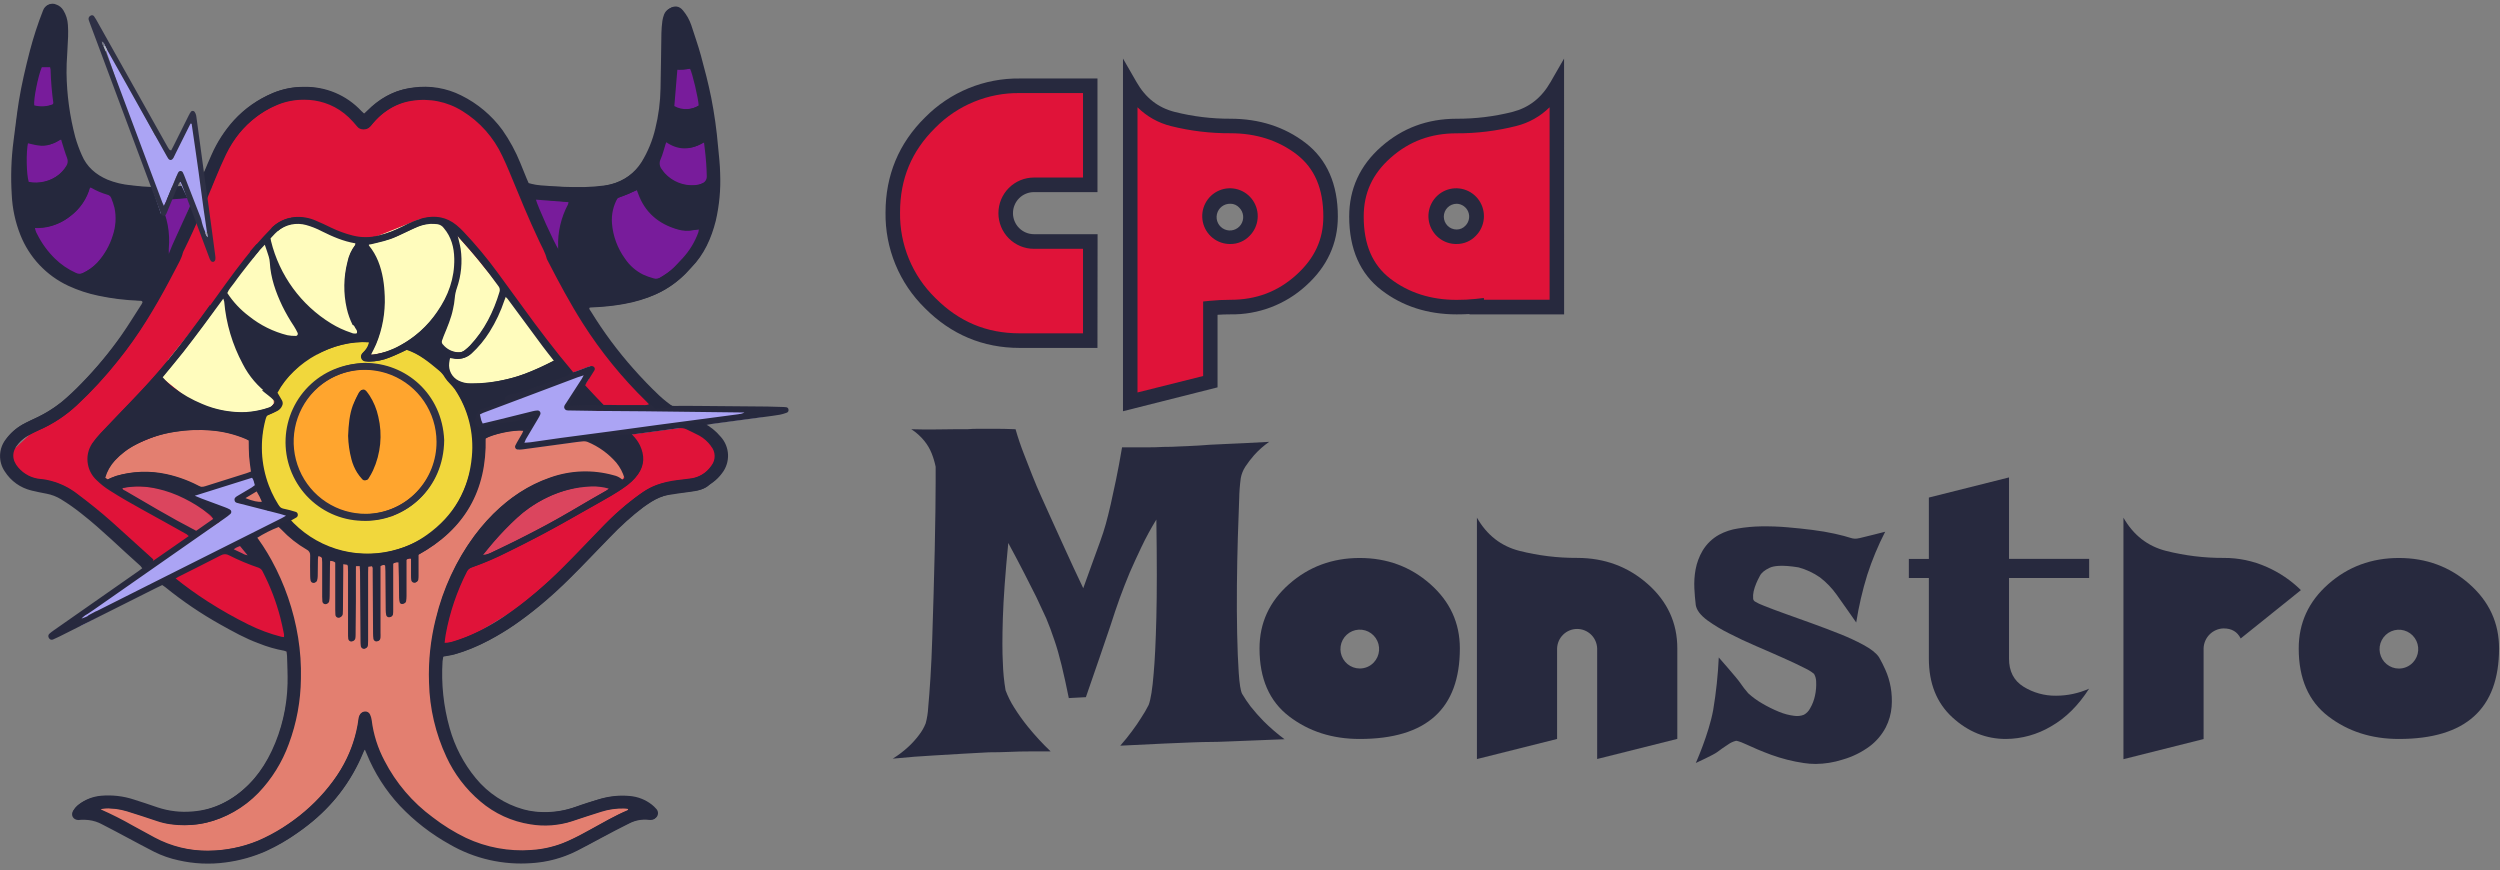 <?xml version="1.0" encoding="UTF-8"?> <svg xmlns="http://www.w3.org/2000/svg" xmlns:xlink="http://www.w3.org/1999/xlink" fill="none" height="87" viewBox="0 0 250 87" width="250"><rect x="0" y="0" width="250" height="87" fill="#808080" stroke="none"/><clipPath id="a"><path d="m0 .391h250v85.965h-250z"></path></clipPath><g clip-path="url(#a)"><path d="m93.015 30.312c-1.206-1.174-2.16-2.584-2.803-4.142s-.96-3.233-.933-4.92c0-3.539 1.245-6.536 3.736-8.991 1.169-1.188 2.564-2.126 4.103-2.758 1.539-.633 3.189-.946 4.851-.922h7.046v9.911h-5.624c-.748 0-1.465.298-1.994.83-.529.531-.826 1.251-.826 2.002 0 .751.297 1.471.826 2.002.529.531 1.246.83 1.994.83h5.641v9.911h-7.045c-3.489 0-6.479-1.25-8.971-3.752z" fill="#e01339"></path><path d="m109.746 34.792h-7.778c-3.663 0-6.848-1.333-9.466-3.966-1.272-1.242-2.279-2.732-2.958-4.379-.679-1.647-1.017-3.415-.991-5.197 0-3.726 1.33-6.924 3.954-9.51 1.236-1.253 2.711-2.243 4.337-2.912 1.626-.668 3.369-1.001 5.125-.979h7.778v11.362h-6.356c-.555 0-1.088.222-1.481.616-.392.394-.613.929-.613 1.487 0 .558.221 1.093.613 1.487.393.394.926.616 1.481.616h6.367zm-7.778-25.485c-1.567-.02-3.123.277-4.573.874-1.451.597-2.767 1.48-3.87 2.599-2.368 2.335-3.521 5.104-3.521 8.47-.022 1.59.279 3.168.885 4.638.606 1.469 1.504 2.799 2.64 3.908 2.37 2.38 5.124 3.537 8.439 3.537h6.333v-8.451h-4.911c-.941 0-1.843-.375-2.509-1.044-.665-.668-1.039-1.574-1.039-2.519 0-.945.374-1.851 1.039-2.519.666-.668 1.568-1.044 2.509-1.044h4.911v-8.449z" fill="#27293e"></path><path d="m113.025 8.578c.997 1.745 2.415 2.852 4.257 3.321 1.885.475 3.821.711 5.764.703 2.737 0 5.092.755 7.063 2.264s2.957 3.772 2.957 6.789c0 2.482-.985 4.612-2.955 6.388-1.97 1.776-4.324 2.665-7.062 2.665-.669-.001-1.337.033-2.003.101v7.36l-8.014 2.011v-31.601zm8.615 11.669c-.309.325-.497.746-.532 1.194s.085.893.34 1.262c.254.369.628.638 1.058.763.429.124.889.096 1.3-.081.411-.177.749-.49.956-.888.207-.398.271-.855.182-1.295-.09-.44-.328-.835-.675-1.119-.346-.284-.78-.439-1.227-.439-.262-.001-.522.052-.763.155s-.459.256-.639.447z" fill="#e01339"></path><path d="m112.299 41.123v-35.269l1.356 2.358c.907 1.582 2.152 2.555 3.807 2.978 1.824.46 3.699.689 5.58.682 2.887 0 5.412.812 7.502 2.412 2.15 1.649 3.241 4.129 3.241 7.37 0 2.686-1.067 5.016-3.202 6.931-2.064 1.878-4.762 2.898-7.547 2.851-.427 0-.854.015-1.281.043v7.257zm1.452-30.388v28.512l6.563-1.646v-7.452l.651-.066c.681-.069 1.379-.103 2.077-.103 2.577 0 4.727-.81 6.578-2.48s2.713-3.559 2.713-5.844c0-2.802-.873-4.834-2.668-6.217-1.832-1.402-4.057-2.114-6.618-2.114-2.003.011-4-.228-5.944-.714-1.267-.312-2.425-.964-3.352-1.884zm9.291 13.666c-.643.01-1.271-.204-1.774-.608-.503-.403-.852-.969-.985-1.602-.133-.632-.044-1.292.254-1.865s.784-1.025 1.377-1.278c.592-.253 1.254-.29 1.871-.107.618.183 1.153.577 1.513 1.112s.524 1.181.463 1.824-.343 1.246-.797 1.704c-.248.261-.546.468-.877.609-.33.141-.686.212-1.045.21zm0-4.024c-.31-.012-.614.084-.86.274-.246.189-.419.459-.488.762-.07.303-.032.622.108.9.139.278.371.498.655.623s.602.146.9.06c.298-.086.557-.274.731-.531.175-.257.255-.567.226-.877s-.164-.6-.384-.82c-.112-.124-.249-.224-.402-.292-.153-.068-.318-.103-.486-.103z" fill="#27293e"></path><path d="m147.671 30.618c-.665.071-1.334.105-2.003.101-2.738 0-5.092-.755-7.062-2.264s-2.955-3.772-2.955-6.789c0-2.547.985-4.691 2.955-6.431 1.97-1.741 4.322-2.615 7.056-2.624 1.943.008 3.879-.228 5.764-.703 1.836-.469 3.255-1.576 4.257-3.321v22.121h-8.012zm-.6-7.544c.309-.325.497-.746.531-1.194.035-.448-.085-.894-.339-1.263-.255-.369-.629-.638-1.058-.762-.43-.124-.889-.096-1.3.081-.411.177-.749.49-.956.888-.208.398-.272.855-.182 1.295.09.44.328.835.674 1.119.347.284.78.439 1.227.439.263-0.0.524-.055.765-.16s.458-.26.638-.453z" fill="#e01339"></path><g fill="#27293e"><path d="m156.411 31.438h-9.468v-.036c-.402.024-.828.036-1.281.036-2.889 0-5.414-.812-7.502-2.414-2.152-1.644-3.241-4.125-3.241-7.368 0-2.755 1.067-5.104 3.202-6.984s4.635-2.798 7.543-2.798c1.881.007 3.756-.222 5.581-.682 1.654-.429 2.899-1.396 3.806-2.978l1.356-2.358zm-8.014-1.462h6.563v-19.249c-.928.918-2.087 1.567-3.352 1.878-1.944.49-3.942.734-5.946.727-2.579 0-4.733.797-6.582 2.433s-2.709 3.542-2.709 5.891c0 2.804.873 4.834 2.668 6.217 1.832 1.402 4.057 2.114 6.619 2.114.641.004 1.283-.029 1.921-.097l.807-.092zm-2.735-5.574c-.644.01-1.271-.205-1.774-.608-.504-.403-.852-.969-.986-1.602-.133-.632-.043-1.292.255-1.865.297-.573.784-1.025 1.376-1.278.593-.253 1.255-.29 1.872-.107s1.152.577 1.513 1.112c.36.536.524 1.181.463 1.824-.061.643-.343 1.246-.798 1.704-.248.26-.546.467-.876.608-.331.141-.686.213-1.045.211zm0-4.024c-.34 0-.666.136-.906.377-.24.241-.375.568-.375.909 0 .341.135.668.375.91.24.241.566.377.906.377.167.001.332-.033.485-.1.153-.067.291-.166.403-.29.175-.179.294-.406.342-.652.049-.246.024-.502-.07-.734-.095-.233-.255-.432-.461-.574s-.449-.221-.699-.226z"></path><path d="m128.907 71.633c-1.971-1.509-2.956-3.772-2.955-6.789 0-2.547.985-4.691 2.955-6.431 1.97-1.741 4.324-2.613 7.062-2.615 2.737 0 5.091.872 7.063 2.615 1.971 1.744 2.956 3.887 2.954 6.431 0 6.035-3.339 9.053-10.017 9.053-2.738 0-5.092-.755-7.062-2.264zm8.465-5.381c.309-.322.497-.742.533-1.188.037-.446-.081-.891-.334-1.259-.252-.368-.624-.638-1.051-.764-.428-.125-.886-.099-1.296.076s-.748.485-.956.881c-.208.396-.274.851-.187 1.29.088.439.324.834.667 1.118.345.284.776.441 1.221.443.262.002.522-.05.763-.152.241-.102.459-.253.64-.444z"></path><path d="m232.827 71.633c-1.971-1.509-2.957-3.772-2.955-6.789 0-2.547.984-4.691 2.955-6.431 1.97-1.741 4.323-2.613 7.062-2.615 2.737 0 5.092.872 7.062 2.615 1.971 1.744 2.957 3.887 2.955 6.431 0 6.035-3.339 9.053-10.017 9.053-2.739 0-5.092-.755-7.062-2.264zm8.465-5.381c.307-.324.493-.745.527-1.191.032-.446-.088-.89-.342-1.257-.256-.367-.627-.635-1.056-.758-.427-.123-.886-.094-1.294.083-.41.176-.745.489-.952.886s-.269.852-.18 1.29c.09.438.327.832.673 1.114.344.283.775.437 1.221.437.263.001.523-.053.764-.157.242-.104.459-.256.639-.448z"></path><path d="m147.692 75.907v-24.141c.997 1.745 2.415 2.852 4.257 3.321 1.885.475 3.821.712 5.764.703 2.737 0 5.092.872 7.063 2.615 1.971 1.744 2.956 3.887 2.955 6.431v9.053l-8.015 2.011v-11.057c-.017-.522-.235-1.018-.609-1.381-.374-.363-.874-.567-1.395-.567-.52 0-1.02.203-1.394.567-.374.363-.592.859-.609 1.381v9.053z"></path><path d="m202.346 68.666c.978.607 2.107.92 3.256.905 1.139-0 2.266-.24 3.307-.703-1.069 1.676-2.338 2.933-3.807 3.771-1.366.811-2.921 1.245-4.509 1.258-2.002 0-3.788-.721-5.358-2.163s-2.353-3.404-2.349-5.885v-8.046h-2.002v-1.912h2.002v-6.136l8.015-2.013v8.146h8.014v1.912h-8.014v8.046c-.004 1.278.477 2.217 1.445 2.819z"></path><path d="m224.069 63.847c-.335-.671-.901-1.005-1.708-1.005-.527.012-1.029.228-1.402.602-.374.374-.588.879-.6 1.409v9.053l-8.015 2.011v-24.149c.996 1.745 2.415 2.852 4.257 3.321 1.885.475 3.822.711 5.764.703 1.484-.011 2.953.298 4.309.905 1.27.556 2.427 1.341 3.416 2.315z"></path><path d="m91.129 42.922c.962.03 1.805.037 2.528.021.723-.016 1.309-.023 1.759-.021h1.309c.331-.03.737-.045 1.219-.045h1.535c.602 0 1.294.015 2.075.045.242.845.52 1.668.835 2.47.314.802.593 1.516.837 2.144.299.755.6 1.466.901 2.129l1.084 2.403c.362.785.798 1.744 1.309 2.877s1.112 2.425 1.804 3.876c.33-.936.639-1.794.927-2.572.284-.787.533-1.466.743-2.041.241-.662.437-1.266.587-1.812.151-.544.316-1.209.497-1.994.15-.665.322-1.466.519-2.403.196-.937.399-2.025.608-3.263h2.349c.692 0 1.291-.015 1.804-.045.572 0 1.082-.015 1.535-.045.452-.03 1.127-.03 1.94-.09.692-.06 1.617-.113 2.776-.159 1.158-.046 2.595-.117 4.31-.214-.554.385-1.061.834-1.511 1.338-.321.364-.615.75-.882 1.155-.222.345-.375.73-.45 1.134-.093.691-.146 1.387-.158 2.084-.045 1.089-.089 2.381-.135 3.876-.045 1.495-.076 3.089-.092 4.781-.015 1.691-.008 3.292.024 4.804.031 1.512.084 2.818.158 3.919.074 1.105.186 1.807.337 2.107.261.439.546.863.854 1.269.402.505.83.99 1.281 1.451.658.658 1.363 1.267 2.109 1.822-1.386.062-2.537.107-3.454.137-.918.03-1.676.06-2.278.09-.694.03-1.249.045-1.669.045-.421 0-1.068.015-1.851.045-.692.03-1.61.068-2.755.114-1.144.046-2.618.117-4.421.214.427-.482.818-.965 1.172-1.449.363-.484.662-.922.903-1.314.283-.422.539-.861.767-1.314.212-.572.377-1.614.497-3.128.12-1.299.21-3.165.271-5.597.061-2.433.061-5.703 0-9.812-.553.901-1.057 1.831-1.511 2.787-.437.922-.821 1.76-1.151 2.515-.361.877-.694 1.715-.993 2.538s-.617 1.782-.948 2.808c-.301.877-.657 1.92-1.067 3.128s-.869 2.537-1.377 3.987l-1.708.09c-.242-1.206-.483-2.301-.722-3.284-.239-.983-.48-1.822-.723-2.515-.272-.816-.543-1.541-.812-2.176-.301-.634-.632-1.345-.993-2.131-.333-.664-.731-1.451-1.195-2.358-.464-.907-1-1.923-1.608-3.046-.301 3.081-.482 5.582-.542 7.503-.06 1.929-.06 3.406 0 4.465.025.926.115 1.85.271 2.763.224.6.511 1.175.854 1.715.42.671.88 1.315 1.377 1.929.706.871 1.467 1.696 2.278 2.47h-2.075c-.722 0-1.386.015-1.985.045-.724.03-1.431.045-2.123.045-.722.03-1.564.076-2.528.137-.844.06-1.852.12-3.023.18-1.171.06-2.523.166-4.056.317.581-.36 1.126-.777 1.625-1.246.362-.341.694-.712.993-1.111.282-.357.51-.755.677-1.179.139-.519.222-1.05.25-1.586.075-.815.151-1.812.226-2.991.075-1.179.135-2.493.179-3.942.045-1.449.09-2.922.135-4.418.044-1.496.082-2.962.113-4.397.03-1.429.053-2.728.068-3.897s.024-2.143.024-2.922v-1.501c-.095-.465-.231-.919-.408-1.359-.179-.442-.422-.854-.722-1.224-.371-.458-.812-.853-1.306-1.173z"></path><path d="m189.071 68.73c-.105-.605-.285-1.195-.536-1.756-.182-.416-.388-.822-.614-1.216-.022-.034-.041-.064-.062-.094-.28-.388-.775-.772-1.512-1.175-.761-.408-1.545-.771-2.348-1.087-.871-.349-1.809-.705-2.776-1.055l-2.735-.982c-.841-.3-1.569-.575-2.158-.815-.297-.108-.583-.245-.854-.409l-.041-.041c-.037-.031-.067-.07-.088-.113-.021-.044-.032-.091-.033-.14-.02-.237-.003-.475.049-.708.063-.274.15-.541.26-.8.097-.232.206-.459.327-.68l.03-.056c.147-.315.482-.596.999-.832.369-.172 1.17-.315 2.88-.032.763.208 1.485.545 2.135.997.65.499 1.221 1.094 1.693 1.764.369.506 1.934 2.748 1.934 2.748.254-1.613.624-3.206 1.106-4.766.48-1.483 1.079-2.924 1.791-4.309 0 0-2.305.59-2.579.643h-.025c-.281.079-.579.069-.854-.028-.376-.124-.893-.259-1.576-.414-.683-.154-1.424-.277-2.242-.382-.817-.105-1.65-.191-2.527-.266-.864-.074-1.731-.104-2.598-.09-.782.013-1.563.084-2.334.214-.652.097-1.282.305-1.864.617-.684.375-1.256.927-1.659 1.597-.343.585-.582 1.227-.704 1.895-.111.621-.151 1.252-.12 1.882.03.583.075 1.123.135 1.606v.043c.098.542.48 1.042 1.204 1.571.681.485 1.399.915 2.148 1.286.837.429 1.742.858 2.692 1.263s1.832.797 2.683 1.175c.852.377 1.565.714 2.17 1.025.334.151.648.344.935.575.137.238.211.507.213.782.023.463-.015.927-.113 1.381-.092.453-.258.887-.491 1.286-.14.271-.357.495-.623.643-.309.12-.645.156-.972.105-.522-.064-1.034-.2-1.52-.403-.584-.24-1.151-.521-1.695-.843-.494-.284-.956-.621-1.377-1.005-.293-.334-.565-.686-.814-1.055-.243-.382-2.134-2.53-2.134-2.53-.081 1.765-.268 3.523-.56 5.265-.442 2.403-1.738 5.289-1.738 5.289s1.785-.817 2.135-1.085.72-.525 1.1-.77c.238-.17.506-.294.79-.364.015 0 .252 0 .992.347.741.347 1.557.695 2.52 1.052 1.056.383 2.147.659 3.258.823.396.062.796.093 1.197.092.906-.007 1.806-.152 2.669-.429.994-.278 1.928-.738 2.756-1.357.66-.503 1.201-1.146 1.586-1.882.326-.643.524-1.343.581-2.062.05-.649.019-1.301-.092-1.942z"></path></g><path d="m4.673 41.867 4.865-4.343 6.625-9.229 4.934-10.963 4.27-6.639 5.939-1.226 4.419 2.395 2.844-1.904 5.525-.491 4.383 2.821 3.885 6.731 4.853 10.631 6.81 9.342 5.147 3.046 2.803 3.248-1.296 2.487-4.812.896-4.776 3.505-7.282 7.415-8.99 5.445h-11.443l-8.01-1.273-8.625-5.565-7.289-6.768-5.145-2.793-3.055-.862-.824-1.944z" fill="#e01339"></path><path d="m11.157 48.635 3.574 2.242 7.412 4.247 3.743 1.059-1.343-1.584-3.226-2.712-2.797-2.637-4.106-.581z" fill="#db455e"></path><path d="m61.812 48.635-3.491 2.017-5.557 3.554-4.176 1.299-1.362.504 4.199-5.818 5.427-2.15 3.343-.105z" fill="#db455e"></path><path d="m8.149 80.851 3.403-.598 4.612 1.196c.017 1.038 6.023-.178 6.317-.598.365-.523 4.483-3.443 4.001-3.934l2.312-5.042c.265.103.781-5.199-.156-6.708-.427-.671-.06-5.544-.709-5.574l-3.386-5.96-4.394-3.784-4.91-1.809h-5.228v-2.202l7.494-3.014 5.448.176 2.244 1.022.463 4.073 2.526 3.711 3.999 3.97 8.913.099 4.88-5.218 2.018-7.606 3.602-.937 7.662 1.891 3.538 2.982-.591 1.033h-2.519l-5.186.647-6.509 5.93-3.168 5.818-1.17 5.13v5.214l1.776 5.216 3.7 4.275 4.375 1.794 4.428-1.111 3.883-.858 1.872.598-.89.77-2.694 2.347-5.602 1.674h-5.628l-5.22-2.393-4.225-3.934-2.961-5.385-.822 1.715-3.969 5.471-6.913 4.168-5.519.362-5.448-1.715-4.257-2.221z" fill="#e37f70"></path><path d="m16.164 37.749 2.357 1.897 3.284 1.612 4.082.866 1.494-1.758-.017-.375-.837-1.985 2.096-1.518 3.732-2.47 2.942-.292h2.024l-.666 1.76.64-.004 2.105-.45 3.593-.517 1.279 2.272 2.301 2.686 4.001-.482 5.45-2.204-1.505-2.587-7.03-8.618-2.669-3.066-2.861-.594-4.133 1.653-2.293.742-3.775-1.638-2.69-.902-1.623 1.314-3.138 3.597-7.491 9.289z" fill="#fffcbd"></path><path d="m18.279 19.019c.2.336.498.601.854.759.517.182-.213 1.04-.213 1.04l-3.73 8.832-6.418-.716-4.464-3.351-2.432-4.148v-8.378l2.797-8.976 1.136 3.505.965 7.3 3.696 3.676 4.178.821z" fill="#781c9b"></path><path d="m52.363 19.018 3.021 7.413 1.832 3.218 4.596-.229 5.5-1.125 3.369-5.777.783-8.341-2.874-10.779-1.755-.941-.171 5.13-1.172 7.3-2.699 3.865-7.41.632z" fill="#781c9b"></path><path d="m25.837 46.997-6.894 2.714 3.066 1.393-.038 1.07-17.045 11.208 3.222-.84 21.413-11.371-5.702-.849.685-1.173 1.418-.42z" fill="#aba4f4"></path><path d="m47.651 40.812 11.413-4.208-.207 1.348-2.052 2.641 3.004.489 16.392-.27v.894l-24.436 3.241 1.362-3.254-5.243 1.79-.657-2.592z" fill="#aba4f4"></path><path d="m43.288 35.279-2.323-.971c-.055.055-.123.096-.197.119-.074.024-.153.029-.23.016h-.021c-.108.046-.214.098-.316.157-.267.137-.529.285-.794.429-.495.262-1.042.583-1.603.671-.344.053-.82-.154-.771-.59.093-.713.27-1.413.527-2.084h-1.548c-.045.066-.097.126-.156.18-.041.038-.085.074-.13.107-.03.099-.086.189-.161.261-.075.072-.166.123-.266.149-.075.022-.155.029-.233.019-.199.017-.398-.033-.566-.143-.167-.11-.294-.272-.359-.462-.004-.037-.004-.074 0-.112h-2.825l-1.674 1.237c.031.068.049.14.053.214l.064.021c.489.214.329 1.01-.145 1.119-.079.017-.159.026-.239.028-.069.019-.135.049-.194.088-.103.071-.225.107-.35.103-.109.081-.213.163-.333.238-.363.249-.743 0-.865-.334l-.333.238-.769 2.028c.344.054.672.407.54.776-.03.084-.064.167-.098.249.167.226.244.507.213.787.055.051.106.105.154.163.367.44.032 1.211-.594 1.023-.196-.06-.427.054-.625.114-.233.071-.461.146-.698.199l-.6 2.27c.099.022.188.075.254.153.066.077.105.174.111.276 0 .054.013.109.021.163.141.969.179 1.951.113 2.928.098.214.199.444.29.669.045.099.058.209.038.315.096.214.196.429.301.643.105-.004.208.019.302.065.094.047.174.116.234.203.47.643 1.014 1.213 1.448 1.88.026.039.046.082.062.127.186.12.376.234.57.339.47.249.34.808 0 1.035 1.142.737 2.326 1.406 3.546 2.002l-1.362.227.124.107c.283.211.579.404.886.579l2.009.362 1.778.268.63.257c.033-.012.066-.021.1-.028.782-.157 1.583-.193 2.376-.107.099.011.193.047.276.103l4.829-2.746 2.669-4.107 2.047-6.08z" fill="#f1d73c"></path><path d="m43.612 40.947c-.082-.058-.149-.135-.194-.225-.237-.449-.499-.885-.783-1.306-.319-.436-.676-.843-1.067-1.216l-.115-.092c-.126.015-.253-.01-.363-.073-.241-.133-.487-.262-.737-.388-.595-.09-1.181-.234-1.751-.429-.877-.272-1.736-.613-2.611-.89 0 .017-.015.036-.026.056-.303.534-1.311.482-1.938.555l-.924.279-1.834 1.985-2.02 2.448-.455 3.758c.412 1.046.809 2.097 1.149 3.168l.66.922c1.102.858 2.197 1.726 3.629 1.893 1.561.18 3.119-.152 4.676.154.105.021.201.075.273.154.615-.429 1.176-.967 1.774-1.428.376-.33.791-.612 1.236-.84.668-1.286 1.341-2.572 1.898-3.91v-2.924c-.16-.551-.318-1.104-.476-1.653z" fill="#ffa52e"></path><path d="m25.309 25.78c.164-.214.348-.429.527-.626-.062-.253-.117-.508-.162-.765l-.655.74c.092.219.19.435.29.652z" fill="#27293e"></path><path d="m78.849 40.934c-.011-.057-.04-.109-.083-.148-.043-.039-.098-.062-.156-.066-.077-.012-.155-.018-.233-.019-.544-.017-1.089-.041-1.633-.047-2.357-.023-4.713-.043-7.069-.062-.741 0-1.48-.013-2.22 0-.135.011-.272-.006-.401-.049-.129-.043-.248-.111-.351-.2-.233-.214-.489-.388-.717-.598-1.584-1.479-3.049-3.083-4.379-4.796-.951-1.217-1.827-2.49-2.624-3.814-.066-.107-.19-.214-.075-.375l.339-.021c1.048-.04 2.091-.152 3.123-.334 1.114-.19 2.2-.521 3.23-.986 1.266-.571 2.394-1.412 3.305-2.463.075-.09.156-.174.237-.259 1.232-1.299 1.921-2.883 2.348-4.59.523-2.144.517-4.305.322-6.474-.113-1.246-.278-2.487-.444-3.726-.113-.832-.231-1.668-.427-2.485-.331-1.447-.698-2.886-1.091-4.318-.237-.858-.546-1.715-.833-2.562-.182-.518-.453-.999-.801-1.423-.382-.487-.88-.545-1.39-.191-.196.13-.346.319-.427.54-.076.2-.13.408-.162.62-.055.407-.088.816-.098 1.226-.034 1.839-.043 3.677-.087 5.514-.021 1.369-.199 2.732-.529 4.06-.275 1.161-.731 2.272-1.351 3.291-.687 1.107-1.769 1.91-3.025 2.244-.866.236-1.761.348-2.658.33-1.324 0-2.647-.06-3.969-.131-.595-.011-1.185-.1-1.757-.266-.092-.214-.194-.448-.29-.682-.419-1.098-.899-2.171-1.437-3.216-1.084-2.03-2.749-3.687-4.78-4.757-1.646-.883-3.54-1.185-5.378-.858-1.655.262-3.025 1.083-4.197 2.264-.105.105-.213.214-.339.324l-.352-.354c-.771-.807-1.71-1.434-2.75-1.837-1.933-.743-4.076-.713-5.988.081-1.464.604-2.78 1.522-3.854 2.69-.932 1.029-1.692 2.203-2.25 3.475-.245.532-.461 1.072-.696 1.614-.032.063-.071.122-.117.176.19.557.448 1.087.769 1.58.004-.06.017-.118.038-.174.64-1.535 1.204-3.096 2.12-4.502 1.092-1.676 2.673-2.974 4.526-3.715 2.013-.823 5.258-.858 7.53 1.73.141.161.286.322.427.491.263.339.948.332 1.206.024.1-.12.213-.236.303-.358.438-.526.952-.982 1.526-1.353.718-.474 1.53-.787 2.38-.915 1.762-.289 3.567.075 5.081 1.025 1.739 1.072 3.125 2.633 3.988 4.489.256.527.491 1.072.715 1.606.959 2.328 1.909 4.663 2.989 6.941.265.566.587 1.104.739 1.715.032.092.074.181.126.264 1.082 2.101 2.195 4.183 3.461 6.181 1.814 2.854 3.954 5.487 6.375 7.844.079.077.152.161.263.274-.28.137-.532.071-.771.082-.239.011-.508 0-.76 0h-.818c-.254 0-.506 0-.76 0l-.76-.011h-.728c-.654-.586-1.259-1.224-1.81-1.908.101-.223.226-.435.374-.63.188-.298.38-.592.561-.894.042-.056.062-.125.056-.194-.006-.07-.038-.134-.09-.181-.092-.067-.207-.096-.32-.079-.188.047-.372.109-.551.184-.427.15-.824.334-1.281.459-.173-.204-.333-.399-.497-.587-1.206-1.385-2.312-2.849-3.401-4.326-1.236-1.683-2.451-3.381-3.693-5.061-1.035-1.42-2.161-2.771-3.371-4.045-.282-.297-.588-.57-.914-.817-.375-.283-.803-.486-1.259-.597s-.929-.126-1.391-.046c-.464.065-.916.196-1.343.388-.546.255-1.095.506-1.642.763-.844.404-1.744.679-2.669.815-.503.067-1.014.047-1.512-.058-.841-.166-1.656-.442-2.425-.821-.523-.257-1.05-.514-1.588-.735-.767-.35-1.62-.466-2.453-.334-.764.14-1.465.519-2.003 1.083.123-.046.258-.049.382-.006.124.043.23.127.299.24.394-.323.86-.547 1.358-.651.498-.105 1.014-.088 1.504.049.542.151 1.067.36 1.565.624 1.067.529 2.146 1.008 3.356 1.205-.019.114-.013.161-.034.186-.383.496-.645 1.075-.766 1.691-.389 1.519-.411 3.11-.064 4.639.13.569.326 1.121.585 1.644.529.154.67 1.031.017 1.171-.6.128-1.192.293-1.772.495-.653.506-1.341.954-2.028 1.404 1.689-.956 3.616-1.458 5.423-1.331-.069.304-.212.586-.416.821-.073.09-.164.165-.239.253-.068.064-.116.147-.139.238-.022.091-.018.187.012.276.03.089.085.167.158.225.073.058.162.094.255.103.115.016.232.022.348.019.723-.004 1.438-.15 2.105-.429.559-.214 1.099-.487 1.687-.752.613.21 1.192.509 1.719.887.529.36 1.018.78 1.516 1.188.241.199.442.441.594.714.143.209.304.404.482.583.176.179.341.37.493.57 1.333 1.979 1.937 4.362 1.708 6.74-.29 3.282-1.802 5.9-4.483 7.81-1.884 1.359-4.174 2.029-6.49 1.899-2.617-.096-5.101-1.181-6.956-3.038-.076-.08-.148-.166-.213-.255.213-.118.389-.214.566-.32.062-.03.112-.08.143-.141.03-.062.04-.132.026-.2-.009-.059-.035-.113-.075-.157-.041-.043-.093-.073-.151-.086-.37-.12-.746-.218-1.127-.296-.171-.029-.332-.099-.47-.203-.139-.104-.25-.24-.326-.397-1.053-1.751-1.577-3.772-1.509-5.816.027-.859.15-1.713.369-2.545.017-.114.067-.22.142-.306.076-.086.174-.149.285-.18.275-.093.539-.217.788-.369.145-.097.27-.222.365-.369.071-.095.113-.208.119-.327.007-.118-.021-.236-.081-.338-.145-.251-.297-.499-.444-.748.597-1.055 1.391-1.984 2.338-2.737-1.153.832-2.255 1.734-3.512 2.407-.093.05-.198.073-.303.069.213.178.416.349.64.514.186.14.362.294.525.461.051.048.081.114.084.184.004.07-.02.139-.065.192-.128.2-.319.351-.542.429-.813.272-1.661.429-2.517.465-2.949-.026-5.778-1.176-7.916-3.216-.079-.079-.145-.174-.243-.289 1.879-2.144 3.561-4.418 5.241-6.714 0-.026 0-.051-.011-.079-.065-.035-.122-.082-.169-.139-.081-.107-.152-.221-.213-.341-1.341 1.876-2.731 3.715-4.187 5.503-1.208 1.484-2.506 2.888-3.832 4.266-.974 1.012-1.949 2.022-2.912 3.046-.309.325-.594.672-.854 1.038-.407.609-.56 1.354-.427 2.075.11.621.422 1.187.888 1.61.389.382.819.721 1.281 1.01 1.102.703 2.233 1.349 3.377 1.977 1.452.795 2.895 1.606 4.34 2.414.073.052.141.111.203.176l-3.538 2.459c-.175-.146-.342-.277-.5-.429-.981-.892-1.96-1.786-2.938-2.682-1.139-1.045-2.315-2.039-3.529-2.984-.433-.361-.885-.7-1.354-1.014-.612-.384-1.282-.667-1.983-.836-.361-.08-.726-.141-1.093-.182-.862-.089-1.658-.508-2.22-1.171-.226-.245-.38-.549-.444-.877-.042-.222-.035-.45.018-.669.053-.219.153-.424.292-.602.287-.395.65-.727 1.067-.978.391-.214.788-.429 1.198-.607 1.413-.617 2.709-1.476 3.83-2.538 2.761-2.594 5.159-5.55 7.131-8.789.508-.832.986-1.683 1.469-2.53.679-1.19 1.217-2.448 1.808-3.681.546-1.145 1.102-2.289 1.672-3.473-.105-.345-.224-.688-.337-1.033-.047-.144-.087-.287-.126-.429-.079-.044-.148-.106-.201-.18-.06.146-.122.291-.188.429-.555 1.224-1.117 2.446-1.667 3.672-.128.281-.226.579-.344.858-.047.082-.101.158-.162.229.032-.525.085-.984.079-1.443-.005-.468-.046-.935-.122-1.398-.082-.46-.198-.914-.346-1.357-.143-.44-.337-.858-.523-1.323l3.021-.249c-.164-.397-.34-.789-.519-1.179h-.024c-.66.054-1.319.111-1.981.141-1.281.06-2.528-.099-3.783-.251-.639-.075-1.265-.239-1.859-.487-1.196-.506-2.135-1.286-2.62-2.53-.213-.562-.427-1.13-.606-1.715-.179-.585-.303-1.211-.427-1.824-.313-1.653-.472-3.332-.474-5.014 0-.157 0-.313 0-.467.053-.937.126-1.874.158-2.81.009-.488-.015-.977-.073-1.462-.053-.429-.211-.839-.459-1.192-.156-.229-.38-.401-.64-.493-.542-.214-1.027-.017-1.238.53-.521 1.326-.962 2.682-1.322 4.06-.427 1.649-.816 3.304-1.091 4.98-.213 1.329-.354 2.673-.538 4.011-.233 1.784-.292 3.587-.177 5.383.063 1.368.351 2.716.854 3.99.891 2.264 2.617 4.097 4.819 5.117.956.441 1.958.77 2.989.982 1.353.285 2.728.453 4.11.502.107 0 .237-.036.312.137-.022.064-.05.125-.083.184-.677 1.048-1.328 2.116-2.041 3.141-1.19 1.695-2.514 3.29-3.96 4.77-.648.674-1.332 1.314-2.047 1.917-.916.73-1.925 1.334-3 1.796-.299.139-.598.285-.886.446-.652.358-1.217.856-1.657 1.458-.359.458-.562 1.019-.58 1.601-.018.582.15 1.155.48 1.634.606.951 1.554 1.628 2.647 1.891.508.131 1.025.227 1.541.326.498.097.975.28 1.409.542.732.447 1.435.941 2.103 1.479 2.058 1.616 3.903 3.475 5.865 5.203.065.07.123.146.173.227-.137.105-.243.191-.352.268l-3.928 2.748-4.65 3.25c-.129.087-.252.184-.365.291-.056.056-.089.13-.095.209-.005.079.017.157.065.22.037.07.099.124.174.15.075.026.157.022.229-.011.213-.088.427-.191.64-.296l9.656-4.847c.213-.103.416-.202.628-.302.117.079.213.139.307.214 1.727 1.401 3.57 2.651 5.51 3.735 1.242.69 2.479 1.391 3.821 1.878.83.338 1.693.588 2.575.746.075.02.147.052.213.094.019.15.049.285.053.429.021.917.075 1.837.051 2.755-.05 2.331-.589 4.626-1.582 6.734-.948 1.998-2.263 3.681-4.178 4.854-2.327 1.423-4.78 1.64-7.353.858-.465-.141-.918-.326-1.383-.465-.709-.214-1.418-.429-2.135-.583-.764-.167-1.552-.191-2.325-.073-.737.095-1.435.392-2.015.858-.181.148-.337.324-.463.521-.282.452-.013.928.521.945.096 0 .194-.03.29-.028.252 0 .504 0 .756.032.465.058.915.203 1.326.429.854.429 1.689.887 2.532 1.333.895.474 1.783.96 2.686 1.417.769.382 1.582.665 2.421.843 1.54.353 3.131.426 4.697.214 1.411-.182 2.788-.568 4.088-1.147 1.114-.515 2.176-1.136 3.172-1.854 1.353-.928 2.577-2.032 3.642-3.282 1.145-1.363 2.076-2.892 2.763-4.536.062-.152.07-.345.213-.444h.068c.056.124.111.251.162.375.783 1.927 1.909 3.693 3.324 5.214 1.452 1.533 3.129 2.834 4.972 3.859 2.495 1.447 5.368 2.102 8.241 1.88 1.561-.099 3.086-.513 4.483-1.218.818-.414 1.616-.858 2.425-1.286.948-.499 1.892-1.005 2.852-1.479.592-.303 1.262-.42 1.921-.337.115.017.231.013.344-.013.087-.016.169-.051.239-.104.071-.053.129-.121.169-.2.04-.079.061-.166.063-.255s-.018-.176-.057-.256c-.043-.11-.109-.21-.192-.294-.205-.207-.427-.396-.664-.566-.854-.559-1.802-.716-2.79-.686-.838.024-1.669.169-2.466.429-.775.257-1.548.527-2.327.772-1.772.589-3.685.589-5.457 0-2.005-.671-3.576-1.944-4.808-3.644-1.115-1.586-1.904-3.378-2.321-5.274-.414-1.873-.569-3.795-.461-5.711 0-.172.043-.343.064-.506.427-.084.839-.131 1.23-.24 1.198-.345 2.355-.819 3.452-1.413 1.9-1.037 3.684-2.276 5.32-3.696 1.729-1.49 3.378-3.072 4.94-4.738 1.091-1.145 2.163-2.307 3.328-3.376.812-.76 1.693-1.443 2.63-2.041.503-.337 1.071-.566 1.667-.671.749-.114 1.494-.236 2.252-.326.709-.084 1.379-.238 1.921-.74.045-.037.093-.072.143-.103.351-.248.663-.548.924-.89.438-.523.672-1.187.661-1.869-.011-.683-.268-1.338-.723-1.846-.326-.39-.703-.735-1.121-1.023-.072-.064-.137-.136-.192-.214.19-.039.322-.071.455-.088l5.551-.744c.444-.06.888-.116 1.33-.193.228-.045.451-.109.668-.191.036-.009.07-.025.1-.047.03-.022.055-.051.073-.083.018-.032.03-.068.034-.105.004-.037 0-.075-.011-.11zm-11.422-31.462c.037-.429.07-.858.1-1.286.028-.403.047-.808.07-1.248.466.08.944.05 1.396-.086.241.429.854 3.038.875 3.715-.385.229-.821.358-1.269.375-.447.017-.892-.078-1.293-.276.043-.388.083-.791.119-1.194zm-1.445 6.431c.22-.566.41-1.143.572-1.728 1.281.913 2.543.834 3.843.06.034.287.062.529.094.772.104.854.165 1.712.184 2.572.016.165-.023.331-.11.472-.087.141-.218.249-.372.308-.172.09-.358.15-.551.178-1.3.133-2.421-.236-3.316-1.22-.064-.071-.122-.15-.184-.227-.144-.158-.237-.356-.266-.569-.029-.212.008-.428.106-.619zm-4.669 4.695c.038-.131.092-.255.141-.384.047-.127.124-.24.225-.33.1-.09.221-.154.352-.187.549-.186 1.067-.439 1.65-.679.03.077.073.176.109.277.677 1.949 2.073 3.115 4.009 3.659.485.144.998.167 1.494.067.196-.032.393-.053.591-.064-.007.089-.023.177-.047.264-.343.959-.874 1.838-1.561 2.588-.282.296-.557.598-.841.892-.445.435-.948.806-1.494 1.102-.101.059-.212.098-.327.113-.116.015-.233.008-.345-.023-.881-.192-1.684-.646-2.304-1.303-1.017-1.067-1.662-2.437-1.836-3.904-.083-.701-.02-1.411.184-2.086zm-4.526-.133c-.69 1.302-1.026 2.763-.976 4.236v.352s-.024.013-.036.021c-.696-1.209-2.19-4.56-2.276-5.115l3.35.257c-.011.085-.032.168-.062.249zm-53.326-11.186c.079-.439.162-.879.267-1.314.075-.43.203-.849.38-1.248h.897c.024.081.042.163.053.247.029 1.109.12 2.215.271 3.314-.005.06-.016.12-.032.178-.636.271-1.346.308-2.007.105.009-.432.066-.862.171-1.282zm-.756 8.856c-.073-1.252-.258-2.53 0-3.827.391.086.762.195 1.14.24.386.064.782.032 1.153-.094.357-.137.7-.313 1.08-.489.077.019.068.129.098.214.171.538.325 1.085.527 1.61.057.134.079.28.064.425-.015.145-.066.283-.149.403-.48.771-1.238 1.325-2.116 1.546-.393.113-.802.159-1.21.135-.208.012-.414-.045-.587-.163zm8.58 5.385c-.308 1.014-.836 1.946-1.546 2.731-.429.456-.941.825-1.507 1.089-.111.058-.234.088-.36.088-.125 0-.249-.03-.36-.088-1.035-.467-1.948-1.167-2.671-2.045-.546-.638-.998-1.352-1.341-2.12-.031-.07-.058-.141-.081-.214-.006-.054-.006-.109 0-.163 2.348.174 4.833-1.541 5.551-4.041.055 0.0.109.01.16.028.505.293 1.043.524 1.603.686.086.018.167.057.235.114s.12.13.152.212c.134.323.244.656.331.995.185.908.128 1.85-.167 2.729zm32.436 7.655c-.969 1.43-2.268 2.603-3.787 3.417-.815.46-1.71.762-2.637.89-.057.006-.114.006-.171 0-.019-.006-.036-.015-.051-.028 0-.039 0-.084.011-.112.692-1.119 1.008-2.369 1.206-3.644.203-1.317.171-2.66-.096-3.966-.228-1.119-.611-2.182-1.349-3.083-.021-.033-.036-.068-.047-.105.047-.163.188-.09.288-.114.888-.214 1.787-.397 2.619-.795.579-.277 1.159-.551 1.744-.817.492-.24 1.024-.386 1.569-.429.233-.005.466.003.698.026.134.017.262.061.378.13.116.069.215.162.293.273.747.883 1.016 1.929 1.038 3.042.038 1.97-.596 3.717-1.706 5.314zm.472 3.301c-.046-.051-.078-.113-.091-.18-.013-.067-.008-.137.016-.201.06-.165.115-.33.184-.491.389-.937.781-1.871.963-2.877.052-.229.088-.461.107-.695.046-.504.156-1.0.327-1.477.474-1.498.499-3.103.073-4.616-.053-.074-.098-.154-.135-.238-.013-.032.026-.092.056-.129.03-.036.077 0 .096.03.045.058.086.119.124.182 1.4 1.519 2.705 3.122 3.909 4.802.071.079.121.175.144.279.023.104.019.212-.012.314-.602 2.009-1.516 3.842-2.963 5.379-.163.166-.337.323-.519.467-.18.148-.408.224-.64.214-.313.005-.623-.06-.907-.193-.283-.133-.533-.328-.731-.572zm2.496 3.885c-.195-.007-.387-.045-.57-.111-.854-.302-1.411-.928-1.281-2.028.017-.133.053-.264.087-.429.13.019.241.03.35.054.313.077.641.074.953-.008.312-.082.599-.241.834-.462.715-.663 1.335-1.424 1.84-2.26.597-.961 1.081-1.988 1.443-3.061.045-.129.098-.255.16-.429.089.078.172.163.25.253 1.172 1.582 2.336 3.171 3.51 4.751.346.467.715.92 1.117 1.434-.95.496-1.927.938-2.927 1.323-1.37.503-2.801.821-4.255.945-.503.044-1.008.056-1.512.034zm-20.495 11.808c-.344.064-.912-.06-1.648-.358l1.117-.671c.203.331.38.677.529 1.035zm-15.512-2.187-.213-.178c.165-.625.479-1.2.914-1.676.549-.614 1.199-1.129 1.921-1.522 1.315-.728 2.75-1.211 4.236-1.426 1.174-.185 2.366-.229 3.55-.131 1.205.096 2.386.386 3.499.858.087.038.171.09.282.148.011.519 0 1.046.038 1.567.038.521.12 1.003.186 1.535-.154.056-.295.114-.438.161-1.373.429-2.75.858-4.12 1.299-.143.053-.296.074-.448.063-.152-.012-.3-.056-.434-.129-1.296-.682-2.707-1.118-4.161-1.286-1.301-.14-2.616-.025-3.873.339-.32.109-.633.236-.939.379zm1.546 1.014c-.028-.015-.036-.064-.058-.103.038-.114.152-.092.235-.109 1.093-.204 2.217-.174 3.298.088.948.212 1.866.542 2.733.982.855.423 1.663.934 2.413 1.524.196.131.358.308.472.514l-1.757 1.228c-.097-.032-.193-.069-.286-.112-2.402-1.256-4.699-2.693-7.047-4.022zm3.8 8.914-6.313 3.175c-.051.026-.107.043-.162.064l-.675.362c-.167.178-.391.214-.728.349.169-.19.373-.345.6-.459l.57-.384 7.368-5.145c1.934-1.348 3.867-2.697 5.798-4.05.193-.131.378-.274.553-.429.033-.03.058-.068.073-.11.015-.042.02-.087.014-.131-.006-.044-.022-.086-.048-.123-.026-.036-.06-.066-.099-.087-.153-.084-.312-.155-.476-.214-.784-.294-1.569-.579-2.349-.873-.196-.073-.389-.161-.677-.281l5.722-1.796c.192.214.194.482.284.74-.109.082-.213.169-.322.238-.468.281-.937.555-1.407.832-.173.103-.346.214-.295.452s.235.244.404.287c1.394.36 2.788.714 4.182 1.072.162.041.322.099.557.172-.184.105-.295.178-.412.236zm8.736-2.253c-.098-.032-.188-.054-.271-.09-.386-.169-.769-.345-1.191-.534.179-.251.416-.309.698-.429.267.324.512.62.754.918.017.015.006.058.011.127zm3.629 8.112c-.217.001-.434-.034-.64-.103-1.125-.319-2.216-.75-3.256-1.286-1.512-.764-2.978-1.618-4.389-2.555-.79-.536-1.548-1.119-2.319-1.683-.092-.066-.171-.154-.28-.253.119-.075.213-.146.309-.197 1.426-.718 2.857-1.428 4.27-2.159.124-.073.265-.112.409-.112s.285.039.409.112c.954.484 1.941.898 2.955 1.239.097.037.185.095.259.169.074.074.131.163.168.26.746 1.445 1.33 2.97 1.74 4.545.143.549.254 1.104.369 1.659.011.118.009.238-.004.356zm15.186-1.901c-.526 2.089-.754 4.242-.677 6.395.06 2.569.652 5.097 1.738 7.424.789 1.71 1.942 3.225 3.377 4.44 1.43 1.227 3.174 2.026 5.034 2.309 1.389.232 2.813.126 4.152-.309.976-.335 1.958-.643 2.942-.954.729-.231 1.491-.339 2.255-.319.132 0 .263.024.382.034.06.127 0 .165-.081.195-1.281.536-2.47 1.239-3.681 1.908-.943.553-1.927 1.033-2.942 1.436-1.694.605-3.505.81-5.29.598-.929-.095-1.847-.287-2.737-.572-1.366-.465-2.66-1.121-3.843-1.949-1.192-.781-2.289-1.698-3.271-2.733-1.426-1.508-2.532-3.291-3.249-5.242-.295-.766-.487-1.569-.572-2.386-.01-.117-.03-.232-.062-.345-.105-.394-.329-.6-.628-.581-.299.019-.512.238-.574.643-.032.214-.06.429-.096.643-.283 1.561-.845 3.058-1.657 4.418-1.428 2.457-3.429 4.33-5.79 5.853-1.266.842-2.659 1.472-4.125 1.867-2.272.583-4.539.643-6.804-.03-.709-.215-1.395-.502-2.045-.858-.875-.467-1.74-.958-2.617-1.421-.809-.429-1.633-.825-2.449-1.237-.068-.032-.132-.071-.26-.141.078-.04.161-.071.245-.094.818-.064 1.641.027 2.425.27 1.003.304 2.0.643 2.989.971.441.152.896.26 1.358.324 1.941.283 3.922-.035 5.679-.911 2.222-1.098 3.864-2.802 5.077-4.944 1.025-1.85 1.7-3.874 1.992-5.97.216-1.412.288-2.843.213-4.27-.114-2.209-.536-4.392-1.255-6.483-.685-2.04-1.653-3.972-2.878-5.739-.066-.097-.124-.197-.184-.294.693-.445 1.429-.818 2.197-1.115.088.084.188.172.282.268.738.782 1.585 1.452 2.515 1.989.114.051.209.137.273.246.063.108.091.234.08.359-.017.684-.011 1.37 0 2.054-0.0.156.015.311.047.463.02.067.062.125.12.164.058.039.127.057.196.051.059-.005.116-.028.162-.066.046-.038.079-.09.094-.148.026-.133.04-.269.041-.405 0-.547 0-1.095.013-1.642 0-.133.019-.264.028-.392.085-.023.174-.021.258.005.084.026.159.075.216.141 0 .127.026.279.026.429v3.46c-.003.157.003.314.019.469.008.078.045.15.105.201.059.051.136.077.213.074.069-.003.134-.029.185-.075.051-.046.085-.108.096-.176.026-.154.038-.309.038-.465.014-1.018.026-2.034.036-3.051 0-.174 0-.347 0-.542.106-.023.216-.022.322.002.106.025.205.072.291.14v.557 4.165c-.004.156.001.312.015.467-.005.085.024.169.081.233.057.064.136.102.221.107.085.005.168-.024.232-.081.064-.057.102-.137.107-.222.019-.155.028-.311.026-.467.011-1.331.017-2.66.028-3.99-.021-.203-.002-.409.056-.605l.427.062c.036.062.068.094.07.129 0 .195.017.39.017.585v6.161c-.004.175.004.351.021.525.01.079.049.15.109.201.06.051.137.078.216.075.068-.006.133-.034.183-.081.05-.046.084-.109.095-.176.028-.173.042-.348.041-.523.014-2.054.028-4.107.041-6.161 0-.191.015-.384.024-.596h.44c.011.199.028.371.03.54.017 2.308.034 4.616.049 6.924-.001.175.009.351.028.525.01.078.048.15.107.202.059.052.135.081.213.081.078-.007.15-.042.205-.098.054-.056.087-.13.092-.209.015-.176.015-.352.015-.527v-6.806-.562l.474-.064c.037.052.065.11.083.172v.527c.013 2.015.026 4.03.038 6.043 0.0.176.012.351.036.525.013.073.051.14.108.186.057.047.129.072.203.07.074-.002.145-.031.199-.081.054-.05.089-.119.098-.193.016-.175.022-.351.019-.527 0-2.032 0-4.066 0-6.101 0-.214 0-.429 0-.665l.453-.094c.047.054.092.079.094.109.013.174.021.349.024.525 0 1.286.017 2.572.03 3.872 0.0.175.017.349.049.521.017.067.057.125.113.165.056.039.124.057.193.05.068-.002.133-.027.186-.07.053-.043.09-.102.106-.168.019-.155.028-.311.026-.467 0-1.386 0-2.775 0-4.165v-.461c.174-.126.389-.181.602-.152.013.497.032.982.041 1.466.011.684.011 1.37.024 2.054.001.155.02.31.058.461.015.058.051.108.101.141.05.033.111.046.17.036.054-.01.106-.032.151-.064.045-.032.083-.073.111-.121.046-.169.065-.344.056-.519 0-1.035 0-2.073 0-3.108v-.549c.061-.083.147-.143.245-.174.098-.031.203-.03.3.003v1.689c-.001.156.007.312.026.467.016.067.052.127.103.172.051.045.115.073.183.081.067.003.133-.017.188-.055.055-.039.095-.095.115-.159.031-.152.046-.308.047-.463 0-.529 0-1.057 0-1.584 0-.174.013-.349.019-.51 4.605-2.555 6.804-6.414 6.702-11.611.788-.484 2.82-.92 3.843-.81-.033.089-.07.177-.113.262-.175.307-.354.609-.529.913-.062.099-.115.203-.16.311-.016.041-.022.086-.017.13.004.044.019.086.043.124s.056.069.093.091c.038.022.081.036.124.039.175.01.35.003.523-.021l4.742-.643c.406-.056.809-.118 1.217-.152.172-.023.347-.005.51.054 1.102.457 2.083 1.165 2.867 2.067.378.461.658.994.824 1.567l-.246.214c-.711-.512-1.529-.611-2.331-.729-2.338-.339-4.53.172-6.618 1.224-2.361 1.192-4.255 2.941-5.828 5.051-1.82 2.472-3.127 5.285-3.845 8.273zm17.293-13c-.077.074-.16.141-.248.202-2.18 1.205-4.283 2.549-6.492 3.702-1.827.956-3.661 1.899-5.551 2.742-.118.127-.28.204-.453.214.036-.186.036-.186.199-.332.874-1.1 1.813-2.146 2.812-3.132 1.074-1.057 2.317-1.924 3.679-2.566 1.339-.633 2.791-.99 4.27-1.048.603-.029 1.207.042 1.787.21zm10.22-4.258c.232.27.364.612.372.968.009.356-.106.704-.325.985-.252.374-.581.688-.966.92-.385.232-.816.377-1.263.424-.751.092-1.494.197-2.25.332-.901.175-1.754.54-2.504 1.072-1.527 1.083-2.941 2.317-4.221 3.685-1.181 1.218-2.348 2.455-3.542 3.644-1.84 1.883-3.861 3.578-6.033 5.061-1.385.946-2.883 1.714-4.458 2.285-.475.2-.98.317-1.494.347-.007-.101-.007-.202 0-.302.361-2.339 1.087-4.607 2.152-6.719.063-.14.155-.265.271-.365.115-.101.251-.176.398-.22 1.248-.442 2.466-.967 3.644-1.571 2.415-1.177 4.78-2.448 7.107-3.794 1.067-.613 2.135-1.207 3.202-1.822.427-.242.831-.506 1.23-.785.52-.344.974-.78 1.339-1.286.619-.89.623-1.827.213-2.787-.165-.309-.355-.604-.568-.881-.062-.09-.126-.178-.243-.343 1.635-.214 3.158-.418 4.678-.628.29-.053.59-.011.854.12.414.214.854.399 1.255.62.454.257.847.609 1.155 1.031zm2.79-3.192-8.096 1.072c-1.618.214-3.237.446-4.855.662-1.618.217-3.239.429-4.859.643-1.001.135-2.001.285-3.002.429-.192.028-.384.03-.63.049.043-.119.092-.236.147-.349.397-.671.798-1.34 1.196-2.013.093-.148.175-.303.245-.463.019-.045.026-.095.021-.143-.005-.049-.023-.095-.051-.135-.028-.04-.066-.072-.11-.094-.044-.021-.093-.031-.142-.028-.156.009-.31.032-.461.071-1.151.283-2.301.572-3.452.858-.51.127-1.02.244-1.565.375-.052-.1-.097-.203-.135-.309-.053-.184-.09-.375-.141-.596.099-.057.201-.108.305-.154l5.514-2.075 3.986-1.501c.16-.06.322-.105.574-.184-.096.176-.141.274-.199.362l-1.558 2.41c-.105.161-.261.319-.169.529.109.244.35.214.559.214.935.017 1.868.034 2.803.045 1.556.015 3.113.017 4.669.036 3.326.036 6.649.077 9.968.122-.174.094-.366.149-.564.159z" fill="#27293e"></path><path d="m44.306 44.281c-.07 4.485-3.683 7.988-8.138 7.799-1.038-.03-2.059-.267-3.005-.696-.946-.429-1.797-1.043-2.505-1.806-.708-.762-1.258-1.659-1.618-2.636-.36-.978-.523-2.017-.48-3.059.043-1.041.292-2.064.732-3.008.44-.944 1.062-1.791 1.831-2.492.768-.701 1.668-1.241 2.646-1.59.978-.349 2.016-.499 3.052-.442 2.026.096 3.936.975 5.332 2.453 1.395 1.478 2.167 3.441 2.154 5.477zm-.653-.114c-.007-1.44-.442-2.844-1.25-4.034-.808-1.189-1.952-2.108-3.284-2.64-1.333-.531-2.793-.651-4.193-.342s-2.677 1.03-3.666 2.073c-.989 1.042-1.645 2.358-1.883 3.778-.238 1.419-.049 2.878.545 4.189.594 1.31 1.564 2.413 2.786 3.165 1.222.752 2.641 1.121 4.073 1.058 1.857-.08 3.61-.88 4.891-2.232 1.281-1.351 1.992-3.148 1.981-5.014z" fill="#2f3045"></path><path d="m34.81 43.601c.049-1.19.143-2.144.472-3.055.167-.416.356-.823.568-1.218.054-.101.126-.192.213-.266.042-.043.098-.068.158-.071.06-.003.118.017.164.056.134.112.254.24.357.382.478.694.814 1.475.988 2.3.391 1.628.274 3.337-.335 4.896-.172.415-.371.818-.598 1.205-.023.055-.06.102-.107.138-.047.036-.102.059-.161.068-.059.008-.118.001-.173-.021-.055-.022-.103-.058-.141-.104-.185-.199-.351-.414-.497-.643-.258-.415-.452-.867-.574-1.34-.199-.761-.311-1.542-.333-2.328z" fill="#24273c"></path><path d="m60.416 40.553c-.7-.733-1.401-1.468-2.084-2.217-.187.172-.361.357-.523.553-.004.105-.037.207-.096.294-.297.474-.602.941-.905 1.411 1.2-.097 2.406-.111 3.608-.041z" fill="#25283d"></path><path d="m56.042 35.676c-.886-1.115-1.759-2.242-2.609-3.385-1.245-1.679-2.455-3.383-3.696-5.061-1.038-1.419-2.165-2.771-3.373-4.047-.227-.242-.468-.469-.724-.68-.978-.797-2.088-.99-3.296-.703-.713.2-1.401.479-2.052.834-.764.389-1.568.694-2.397.911-.87.228-1.784.228-2.654 0-.736-.189-1.451-.451-2.135-.782-.506-.249-1.018-.489-1.539-.707-.663-.289-1.387-.409-2.107-.352-.919.088-1.773.515-2.397 1.198-.913.937-1.776 1.922-2.585 2.95-1.296 1.638-2.489 3.355-3.719 5.044-1.264 1.734-2.538 3.464-3.915 5.115-1.001 1.198-2.03 2.373-3.115 3.497-1.221 1.265-2.435 2.535-3.642 3.812-.266.285-.513.588-.741.905-.393.568-.569 1.259-.495 1.947.064.69.389 1.33.907 1.788.382.363.797.689 1.238.975 1.119.746 2.293 1.4 3.474 2.045 1.147.624 2.276 1.286 3.416 1.908.444.244.892.484 1.341.722.181-.15.365-.298.549-.444-1.358-.708-2.699-1.445-4.024-2.212-1.067-.626-2.154-1.25-3.228-1.882-.105-.062-.273-.075-.275-.283.557-.144 1.133-.207 1.708-.189 1.462.043 2.899.39 4.221 1.018 1.184.546 2.279 1.269 3.247 2.144l.124.116c.414-.273.885-.445 1.377-.504l-.094-.034-.237-.071-.589-.169c-.417-.114-.827-.253-1.228-.416-.113-.064-.201-.163-.252-.282-.051-.119-.062-.252-.032-.378-.09.03-.179.06-.267.094-.083.029-.172.036-.258.022-.087-.015-.168-.051-.237-.105-.023.011-.048.019-.073.026l-.162.024c-.108-.002-.214-.03-.307-.084l-.126-.086c-.058-.054-.102-.122-.126-.197-.038-.072-.056-.154-.051-.236-.001-.016-.001-.032 0-.047-.005-.082.013-.164.051-.236.024-.075.068-.143.126-.197.117-.108.268-.172.427-.18.144.001.283.051.395.141.107-.043.213-.077.325-.112.007-.025.015-.049.026-.073-1.124-.637-2.338-1.099-3.599-1.372-1.664-.361-3.392-.297-5.026.186-.286.101-.565.219-.837.354l-.245-.18c.188-.639.52-1.226.971-1.715.611-.661 1.333-1.208 2.135-1.614 1.246-.651 2.593-1.086 3.984-1.286 1.465-.232 2.957-.238 4.424-.019.994.153 1.961.448 2.872.877.022.124.035.249.038.375-.07 2.355.561 4.678 1.81 6.671h.89c.088.001.175.019.256.054.06 0 .122-.017.184-.026h.023c.042-.012.085-.019.128-.021-.566-.772-1.024-1.618-1.362-2.515-.808-2.136-.915-4.476-.307-6.678.022-.073.048-.145.079-.214.017-.033.037-.064.06-.092.34-.154.679-.298 1.006-.465.213-.102.384-.277.48-.493.048-.085.074-.182.074-.28 0-.098-.025-.195-.074-.28l-.448-.77c1.65-3.134 5.707-5.332 9.18-5.059-.04.308-.175.595-.387.821-.081.107-.196.189-.282.296-.052.059-.087.131-.104.207-.017.077-.014.157.009.232.022.075.063.144.119.199.056.055.125.095.2.116.169.047.344.067.519.058.643-.013 1.28-.138 1.881-.369.427-.161.854-.364 1.281-.555.177-.079.346-.176.527-.27.442.152.865.352 1.262.598.714.402 1.377.89 1.973 1.454.249.218.462.475.63.761.142.208.305.402.487.577.179.178.344.369.493.572 1.879 2.961 2.304 6.133 1.121 9.433-1.281 3.565-3.83 5.848-7.502 6.738-1.848.441-3.78.368-5.59-.211-1.81-.579-3.429-1.641-4.683-3.073.001.009.001.017 0 .026-.023.101-.074.193-.148.265-.073.072-.166.123-.267.144-.193.048-.389.08-.587.097l-.128.03c.83.995 1.821 1.842 2.931 2.506.135.081.263.169.416.268 0 .189.013.382.013.575v1.929c-.004.136.012.272.047.403.019.057.056.105.106.139.049.033.108.05.168.046.059.006.118-.008.168-.04.05-.032.087-.081.105-.138.041-.15.062-.304.064-.459.013-.549.011-1.095.019-1.644 0-.131.028-.262.045-.429l.427.148c.013.159.032.311.032.463v3.522c-.003.156.007.311.03.465.014.068.051.128.105.171s.121.066.19.065c.069.006.138-.015.193-.056.055-.042.093-.103.106-.171.033-.172.049-.346.049-.521.011-1.018.017-2.034.028-3.051 0-.174.013-.347.021-.566l.504.122c.101.16.137.352.1.538v4.287c-.004.156.004.312.024.467.003.083.039.161.098.218.06.057.139.088.222.087.078-.003.153-.035.21-.088.057-.054.093-.127.102-.205.014-.155.02-.311.017-.467l.032-3.99c0-.176 0-.349 0-.566l.476.021c.143.214.09.442.09.643v6.161.352c0.0.078.006.156.017.234.007.079.041.152.097.208.056.056.129.091.207.098.079 0.0.154-.028.214-.08.059-.052.098-.123.109-.201.019-.136.026-.273.024-.409.011-1.095.024-2.191.028-3.286 0-.997 0-1.994 0-3.001 0-.172 0-.345 0-.499.065-.061.151-.095.24-.095.089 0 .175.034.24.095.017.107.028.215.032.324.014 2.348.028 4.695.041 7.04 0 .176 0 .354.017.527.002.08.032.155.087.213.054.058.129.092.207.098.044.003.088-.003.13-.018.042-.015.079-.038.112-.069.032-.03.057-.067.075-.108.017-.041.026-.084.026-.129.013-.155.019-.311.015-.467v-6.809c0-.191 0-.382.015-.607l.504-.028c.015.144.034.255.036.367v1.057c.016 1.818.031 3.636.047 5.456v.234c.024.264.145.405.337.395.192-.011.284-.137.301-.367.013-.154 0-.313 0-.467v-6.045-.6c.173-.199.346-.144.544-.144 0 .195.024.367.026.54.013 1.31.026 2.62.038 3.929.001.175.018.35.049.523.017.065.057.123.112.162.055.039.122.058.189.052.069-.003.134-.029.187-.074.052-.044.089-.105.104-.172.017-.155.024-.311.021-.467 0-1.351 0-2.7 0-4.05v-.579c.18-.116.388-.18.602-.184.015.186.036.337.038.487.013.997.021 1.994.032 2.99-.001.156.009.312.03.467.012.068.047.129.1.174.052.045.118.07.187.072.069.006.137-.013.192-.055.055-.042.093-.102.107-.17.028-.173.042-.348.043-.523 0-1.018 0-2.034 0-3.051v-.594l.414-.195c.045.051.087.077.09.103.011.566.017 1.134.028 1.7-.002.136.006.272.024.407.015.067.05.128.101.174.051.046.115.075.183.083.078.006.156-.018.218-.066.062-.048.105-.118.119-.195.02-.136.029-.273.026-.409 0-.527 0-1.057 0-1.584v-.515c4.594-2.521 6.832-6.386 6.71-11.649.122-.056.256-.131.399-.182 1.047-.37 2.143-.587 3.252-.643.233-.013.468-.019.7-.024.339-.514.666-1.044 1.018-1.554l-.186.041c-1.26.583-2.709.806-4.103.902-.48.118-.959.24-1.435.371-.628.174-.956-.611-.617-1.001.002-.09.023-.178.061-.259.039-.081.094-.153.163-.21.025-.097.077-.185.15-.255.072-.069.162-.117.26-.138.527-.139 1.067-.27 1.588-.405.213-.088.444-.18.662-.274-.022-.073-.029-.151-.019-.227.01-.076.036-.149.077-.215.04-.065.094-.121.158-.163.064-.043.136-.071.211-.083 2.022-.446 3.911-1.306 5.875-1.929.059-.102.147-.183.253-.233.106-.05.225-.066.34-.046-.45-.533-.891-1.069-1.324-1.608zm-28.608 4.684c-.106.166-.264.291-.448.358-.77.275-1.575.44-2.391.489-1.502.061-2.998-.218-4.379-.815-1.022-.419-1.984-.971-2.863-1.642-.395-.302-.758-.645-1.082-1.023.694-.858 1.396-1.679 2.069-2.532.672-.853 1.33-1.732 1.985-2.607.655-.875 1.294-1.756 2.005-2.725.037.097.067.197.09.298.187 2.188.82 4.313 1.859 6.245.622 1.224 1.528 2.279 2.641 3.078.175.124.339.262.491.414.033.028.059.062.079.1.019.038.031.08.034.123.003.043-.002.086-.016.127-.013.041-.035.079-.063.111zm2.167-6.768c-.29.007-.58-.017-.865-.071-1.403-.35-2.714-1.001-3.843-1.908-.849-.637-1.58-1.419-2.161-2.309.147-.384.446-.671.677-1.001.231-.33.482-.66.73-.986.248-.326.478-.617.719-.922.241-.304.504-.643.766-.958.267-.337.552-.659.854-.965.156.459.288.825.399 1.198.057.187.091.38.102.575.088 1.55.594 2.976 1.253 4.358.345.7.736 1.377 1.168 2.026.135.214.256.436.363.664.013.029.019.062.019.094-.001.032-.009.064-.024.093-.015.029-.036.054-.061.073-.026.019-.055.033-.087.039zm6.127-.264c-.203.058-.421.038-.611-.056-.703-.23-1.376-.541-2.007-.928-3.009-1.843-5.17-4.807-6.01-8.245-.017-.075-.026-.152-.043-.264.564-.643 1.174-1.224 2.056-1.436.611-.144 1.25-.101 1.836.122.509.188 1.008.403 1.494.643.946.501 1.959.862 3.008 1.072.052.019.101.047.145.082 0 .045 0 .092-.011.114-.405.529-.68 1.147-.801 1.803-.358 1.447-.383 2.956-.073 4.414.16.765.44 1.5.831 2.176.123.139.192.318.194.504zm4.304 1.209c-.801.447-1.673.752-2.577.9-.094.015-.19.017-.354.028.192-.392.374-.714.514-1.055.634-1.518.926-3.159.854-4.804-.014-.586-.069-1.17-.167-1.747-.213-1.203-.615-2.341-1.407-3.304-.019-.024-.011-.071-.015-.114.28-.071.557-.159.841-.214.955-.194 1.878-.52 2.743-.969.427-.214.88-.416 1.328-.607.553-.248 1.157-.361 1.761-.33.406.026.773.118.963.534.681.772.92 1.715.976 2.703.086 1.591-.284 3.174-1.067 4.56-.996 1.874-2.521 3.41-4.383 4.418zm4.255-.088c-.047-.05-.08-.111-.096-.177-.016-.067-.013-.136.006-.202.053-.167.115-.33.181-.493.365-.883.745-1.76.931-2.705.078-.342.133-.688.164-1.038.027-.349.099-.694.213-1.025.439-1.258.569-2.604.38-3.923-.068-.429-.194-.858-.303-1.346.105.094.188.161.258.236 1.382 1.509 2.674 3.098 3.871 4.759.077.099.128.216.146.341.019.124.005.252-.04.369-.275.936-.645 1.841-1.104 2.701-.49.956-1.116 1.835-1.86 2.609-.166.164-.342.317-.527.459-.2.164-.456.241-.713.214-.289-.021-.572-.1-.829-.234-.258-.134-.485-.319-.669-.544zm11.085 1.638c-1.529.778-3.083 1.488-4.769 1.854-1.152.276-2.332.408-3.516.395-.429.009-.854-.087-1.238-.279-.316-.159-.575-.412-.742-.725-.167-.313-.233-.67-.189-1.022.013-.174.06-.343.096-.544l.532.071c.289.047.584.028.865-.057.28-.085.537-.233.752-.432.69-.635 1.292-1.361 1.789-2.157.623-.992 1.125-2.056 1.494-3.168.043-.127.096-.251.143-.371.167-.028.201.107.265.195 1.159 1.572 2.317 3.144 3.476 4.716.359.484.739.954 1.119 1.445-.043.049-.049.073-.064.079z" fill="#25283d"></path><path d="m72.06 43.666c-.463-.558-1.033-1.016-1.676-1.348l-.169-.082c-.28.028-.559.054-.841.077-.084.042-.174.069-.267.079-.378.047-.758.092-1.14.109h-.041c.284.157.577.302.877.429.41.18.811.379 1.206.592.464.253.866.605 1.181 1.031.232.27.364.613.373.969.009.356-.106.705-.326.986-.233.351-.536.65-.891.878-.354.227-.752.378-1.167.443-.499.081-1.006.114-1.507.186-.696.084-1.381.249-2.039.491-.435.168-.85.384-1.238.643-1.294.875-2.495 1.88-3.585 3.001-1.191 1.209-2.348 2.446-3.542 3.659-1.491 1.546-3.078 2.995-4.752 4.339-1.442 1.163-3.004 2.169-4.658 3.001-.824.407-1.681.741-2.562.999-.268.094-.551.139-.835.131.041-.3.064-.566.111-.83.398-2.197 1.118-4.323 2.135-6.309.043-.097.105-.184.183-.256.078-.071.171-.125.272-.158 1.851-.63 3.585-1.518 5.325-2.394 1.921-.965 3.785-2.009 5.649-3.068 1.339-.761 2.703-1.475 3.988-2.326.373-.248.73-.52 1.067-.815.231-.209.438-.444.617-.699.662-.917.653-1.889.192-2.883-.181-.369-.421-.706-.711-.997l-.141-.146h-.013c-.977.107-1.959.163-2.942.169-.497.073-.993.146-1.494.193l-.51.066c.797.298 1.553.696 2.25 1.185.143.103.286.204.427.317.854.731 1.332 1.357 1.68 2.384l-.213.232c-.062 0-.113 0-.135-.015-.24-.201-.525-.339-.83-.403-2.079-.583-4.287-.508-6.322.214-2.22.757-4.101 2.047-5.749 3.7-1.633 1.659-2.975 3.583-3.969 5.692-1.08 2.237-1.801 4.632-2.135 7.096-.384 2.62-.28 5.288.305 7.87.451 2.049 1.306 3.986 2.513 5.698 1.599 2.219 3.687 3.732 6.341 4.427.567.145 1.149.224 1.734.236.779.033 1.558-.022 2.325-.163.21-.04.418-.093.621-.159.999-.326 1.996-.658 2.989-.986.651-.202 1.324-.323 2.005-.362.317-.051.641-.015.939.105-.045.039-.093.074-.145.103-1.296.544-2.504 1.261-3.734 1.929-.769.429-1.544.836-2.348 1.2-1.143.503-2.366.798-3.612.87-2.244.165-4.493-.252-6.531-1.211-1.176-.57-2.29-1.26-3.324-2.06-2.02-1.485-3.67-3.42-4.821-5.653-.671-1.262-1.105-2.637-1.281-4.056-.024-.193-.078-.381-.16-.557-.042-.101-.116-.185-.209-.241-.094-.056-.203-.079-.311-.068-.108.005-.213.042-.3.106-.088.064-.155.152-.193.254-.043.109-.073.223-.087.339-.246 1.825-.872 3.578-1.836 5.145-1.997 3.131-4.878 5.594-8.275 7.074-1.583.653-3.276.992-4.987.999-1.861.017-3.696-.435-5.337-1.314-.737-.399-1.473-.797-2.208-1.203-1.038-.596-2.107-1.135-3.202-1.614.277-.125.583-.169.884-.129.623.026 1.241.126 1.84.298 1.038.332 2.077.658 3.111 1.005.33.117.67.201 1.016.253 1.195.201 2.417.177 3.604-.069 2.025-.464 3.873-1.506 5.32-3.001 1.344-1.402 2.381-3.07 3.044-4.899.779-2.092 1.188-4.305 1.21-6.538.033-1.37-.06-2.74-.278-4.092-.439-2.727-1.344-5.358-2.675-7.776-.508-.92-1.083-1.802-1.721-2.637-.411.233-.835.443-1.268.63l-.38.214c.319.372.633.745.944 1.121.049.069.095.141.137.214-.217-.008-.427-.074-.611-.191l-1.388-.656c-.252.127-.506.246-.762.364.7.337 1.405.667 2.116.984.551.244 1.117.455 1.682.665.101.032.194.085.275.154.08.069.146.154.193.249 1.033 2.021 1.76 4.185 2.158 6.421.001.068-.007.137-.021.204-.114-.009-.227-.024-.34-.045-1.133-.287-2.233-.694-3.281-1.213-1.398-.69-2.756-1.457-4.069-2.298-1.179-.754-2.314-1.573-3.401-2.455l-.038.024c-.412.199-.841.362-1.281.489 1.121.932 2.289 1.806 3.499 2.618 1.385.911 2.816 1.747 4.289 2.506 1.226.644 2.52 1.148 3.858 1.501.318.086.64.144.999.214.03.311.064.62.083.928.188 2.462-.102 4.938-.854 7.289-.653 1.976-1.629 3.767-3.128 5.229-1.556 1.522-3.397 2.474-5.589 2.635-1.168.103-2.345-.033-3.459-.401-.79-.27-1.584-.54-2.382-.789-1.058-.349-2.176-.479-3.286-.382-.82.071-1.603.379-2.252.887-.22.163-.397.378-.515.626-.039.079-.059.167-.059.255 0.0.089.021.176.061.255.04.079.097.148.168.201.071.053.153.088.24.104.134.02.271.02.406 0 .645-.061 1.293.058 1.875.345.559.27 1.123.538 1.674.83 1.258.662 2.496 1.366 3.764 2.007 1.401.688 2.926 1.084 4.483 1.164.913.056 1.83.023 2.737-.099 1.295-.168 2.561-.512 3.764-1.022 1.534-.682 2.975-1.556 4.289-2.603 2.457-1.859 4.374-4.346 5.551-7.201.064-.159.145-.309.245-.527.105.24.181.412.254.585.918 2.21 2.285 4.202 4.014 5.85.985.919 2.049 1.75 3.179 2.482 2.255 1.532 4.885 2.414 7.605 2.549 2.151.127 4.297-.316 6.223-1.286.813-.418 1.618-.858 2.421-1.286.942-.512 1.87-1.044 2.857-1.473.552-.251 1.159-.36 1.764-.317.077 0 .154.015.233.019.127.019.258-.002.373-.061.115-.059.209-.152.268-.267.058-.115.079-.245.059-.372-.02-.127-.08-.245-.17-.336-.134-.157-.284-.299-.446-.427-.635-.495-1.401-.793-2.203-.858-.992-.095-1.993.003-2.948.289-.82.242-1.644.487-2.444.787-1.048.376-2.156.556-3.269.532-.663-.003-1.323-.094-1.962-.27-1.872-.522-3.538-1.611-4.772-3.117-1.211-1.465-2.1-3.17-2.611-5.003-.614-2.171-.855-4.432-.713-6.684.016-.166.041-.33.075-.493.07-.032.105-.062.141-.064.886-.062 1.708-.366 2.526-.684 1.789-.726 3.481-1.673 5.036-2.819 1.74-1.258 3.376-2.655 4.893-4.176 1.369-1.361 2.699-2.765 4.056-4.15 1.047-1.105 2.18-2.125 3.388-3.05 1.023-.761 2.12-1.301 3.416-1.404.523-.041 1.042-.133 1.563-.199.587-.075 1.151-.197 1.605-.622.106-.086.217-.165.333-.236.349-.252.655-.557.909-.905.417-.527.632-1.186.608-1.859-.025-.672-.288-1.314-.743-1.809zm-22.671 10.515c.727-.84 1.5-1.638 2.316-2.39 1.621-1.509 3.62-2.546 5.784-3.001 1.115-.266 2.275-.272 3.392-.017.053.186-.1.214-.188.257-.824.48-1.659.941-2.477 1.43-2.874 1.715-5.837 3.271-8.866 4.697-.318.188-.674.301-1.042.33.363-.429.709-.883 1.08-1.306z" fill="#25283d"></path><path d="m72.017 17.374c-.017-.922-.126-1.833-.213-2.748-.139-1.636-.368-3.264-.685-4.875-.286-1.415-.651-2.817-1.031-4.21-.278-1.018-.64-2.013-.957-3.016-.183-.539-.464-1.039-.828-1.475-.367-.459-.854-.521-1.345-.195-.235.148-.408.377-.489.643-.076.242-.129.49-.16.742-.041.349-.06.703-.066 1.055-.03 1.779-.043 3.559-.081 5.338-.019 1.468-.211 2.929-.572 4.352-.285 1.159-.755 2.264-1.394 3.271-.441.673-1.036 1.229-1.736 1.623-.628.36-1.321.59-2.039.675-.657.081-1.317.133-1.979.154-1.363.02-2.726-.031-4.084-.152-.506-.021-1.008-.103-1.494-.246-.075-.167-.147-.326-.213-.489-.213-.506-.408-1.016-.617-1.52-.469-1.16-1.068-2.264-1.785-3.289-1.077-1.474-2.493-2.664-4.127-3.469-1.475-.742-3.139-1.018-4.774-.791-1.836.214-3.358 1.072-4.631 2.388-.081.084-.169.159-.269.251-.107-.099-.213-.186-.303-.281-.734-.789-1.626-1.413-2.617-1.831-.992-.418-2.06-.619-3.135-.592-1.055-.01-2.101.195-3.074.602-1.511.645-2.864 1.613-3.965 2.836-.892 1.016-1.62 2.165-2.158 3.406-.329.729-.638 1.467-.927 2.215-.046.157-.136.297-.258.405-.122.108-.273.179-.433.206-.704.152-1.417.254-2.135.304-1.478.105-2.962.058-4.43-.141-.774-.076-1.534-.262-2.257-.551-1.172-.504-2.082-1.276-2.588-2.487-.254-.572-.468-1.161-.64-1.762-.554-2.099-.848-4.26-.875-6.431 0-.311 0-.626.015-.937.045-.9.105-1.796.141-2.695.014-.391.007-.782-.019-1.173-.029-.514-.184-1.013-.453-1.451-.162-.27-.414-.475-.711-.577-.111-.052-.231-.08-.354-.082-.122-.002-.244.022-.356.07-.112.048-.213.12-.296.21-.083.09-.146.197-.185.314-.361.948-.719 1.899-1.023 2.868-.28.894-.508 1.805-.711 2.718-.292 1.316-.57 2.637-.803 3.964-.179 1.02-.299 2.052-.416 3.081-.107.932-.199 1.867-.258 2.804-.051 1.134-.028 2.269.066 3.4.081 1.312.387 2.6.905 3.807.724 1.746 1.959 3.229 3.542 4.253 1.224.768 2.573 1.315 3.986 1.614 1.123.258 2.266.42 3.416.484.194.013.389.028.581.056.215-.004.431.019.64.069-.042.199-.13.386-.256.545-1.666 2.789-3.649 5.373-5.91 7.702-.592.623-1.218 1.212-1.874 1.766-.848.689-1.781 1.265-2.775 1.715-.333.157-.67.311-.999.482-.734.371-1.372.907-1.864 1.567-.367.465-.574 1.036-.589 1.629-.015.593.162 1.174.505 1.657.335.506.77.938 1.277 1.27.507.332 1.077.556 1.673.659.427.086.841.163 1.262.249.44.088.862.25 1.249.478.284.169.568.341.843.527 1.185.824 2.313 1.727 3.377 2.703 1.39 1.243 2.775 2.502 4.15 3.752.31-.272.609-.557.916-.832-1.373-1.237-2.737-2.489-4.114-3.724-1.149-1.027-2.348-1.981-3.589-2.911-.888-.669-1.916-1.128-3.006-1.342-.171-.035-.345-.059-.519-.073-.439-.029-.867-.146-1.26-.343-.393-.198-.743-.472-1.028-.808-.668-.767-.664-1.619 0-2.377.29-.347.641-.637 1.035-.858.346-.18.687-.371 1.044-.523 1.398-.606 2.682-1.447 3.798-2.487 1.485-1.385 2.863-2.88 4.123-4.474 2.011-2.485 3.651-5.209 5.147-8.026.201-.38.406-.757.6-1.138.267-.521.576-1.022.713-1.601.036-.112.085-.219.145-.32 1.153-2.33 2.135-4.736 3.123-7.137.329-.795.668-1.584 1.04-2.358.362-.759.812-1.472 1.339-2.127.983-1.199 2.224-2.159 3.629-2.806.961-.44 2.013-.643 3.068-.592.882-.003 1.755.181 2.562.54.796.374 1.514.896 2.116 1.539.176.182.341.376.493.579.082.089.181.16.291.208.11.049.229.074.35.074s.239-.025.35-.074c.11-.049.209-.119.291-.208.13-.172.269-.334.414-.493.793-.897 1.817-1.559 2.959-1.912.98-.266 2.004-.328 3.008-.18 1.004.148 1.968.501 2.831 1.038 1.776 1.083 3.189 2.675 4.056 4.571.309.643.591 1.321.865 1.987.892 2.17 1.78 4.337 2.775 6.459.221.414.419.839.596 1.273.133.388.293.765.48 1.13 1.196 2.373 2.526 4.675 3.984 6.894 1.286 1.888 2.713 3.675 4.27 5.344.699.768 1.444 1.493 2.229 2.172.64-.056 1.281-.084 1.921-.107-.551-.357-1.07-.763-1.55-1.213-.895-.845-1.744-1.732-2.562-2.654-1.584-1.78-3.008-3.698-4.255-5.73-.077-.124-.213-.234-.162-.412.036-.019.068-.051.105-.053.233-.019.465-.034.698-.043 1.48-.054 2.948-.291 4.37-.708 1.666-.456 3.188-1.335 4.417-2.553.213-.214.395-.429.602-.643 1.281-1.308 1.998-2.924 2.44-4.669.357-1.545.505-3.131.44-4.716zm-67.827-10.68.892-.058c.028.058.058.09.058.124.029 1.168.119 2.334.269 3.492 0 .036-.021.073-.041.141-.613.265-1.297.316-1.943.144-.09-.609.386-2.963.764-3.844zm-1.379 7.542c.162.047.327.088.487.141.56.17 1.155.188 1.725.054.325-.065.631-.206.892-.412.079-.057.162-.109.248-.157.239.714.459 1.396.696 2.071.025.074.034.152.025.23s-.035.152-.076.218c-.211.42-.514.786-.886 1.072-.427.333-.921.57-1.447.697-.526.126-1.073.138-1.604.035-.237-.757-.271-3.038-.06-3.949zm8.574 9.186c-.318 1.071-.879 2.053-1.64 2.868-.412.418-.896.757-1.428 1.001-.111.058-.235.088-.361.088s-.249-.03-.361-.088c-.784-.351-1.5-.839-2.114-1.443-.71-.699-1.301-1.511-1.749-2.403-.13-.218-.214-.461-.246-.714 1.255.091 2.499-.291 3.488-1.072 1.016-.725 1.742-1.789 2.05-3.001.083.029.164.063.243.101.469.278.971.494 1.494.643.113.029.217.086.302.165s.15.179.189.289c.174.392.287.81.333 1.237.091.782.022 1.574-.203 2.328zm7.959-3.451c-.667 1.495-1.337 2.988-2.009 4.478-.154.341-.295.69-.44 1.035-.018-.202-.024-.404-.017-.607.151-1.582-.145-3.175-.854-4.596-.032-.066-.06-.135-.079-.18.005-.03.014-.06.026-.088.014-.013.032-.02.051-.021l3.397-.279c-.017.088-.042.174-.075.257zm37.553.429c-.699 1.311-1.043 2.784-.997 4.27v.292c0 .015-.013.028-.019.041-.512-.808-2.135-4.401-2.295-5.059l.043-.03c.017-.011.036-.017.056-.017l3.269.294c-.011.069-.029.137-.056.202zm10.839-13.441 1.418-.099c.369 1.185.65 2.396.841 3.623-.373.258-.811.406-1.264.428-.452.022-.902-.083-1.298-.304.097-1.215.198-2.431.303-3.649zm2.214 16.218c-.546 1.563-1.588 2.763-2.797 3.833-.341.26-.698.5-1.067.718-.105.073-.225.12-.35.139-.126.019-.254.008-.375-.032-.356-.095-.704-.219-1.04-.371-.738-.365-1.367-.918-1.825-1.603-.748-1.033-1.198-2.253-1.3-3.526-.07-.886.131-1.772.574-2.54.337-.124.688-.24 1.027-.386.34-.146.658-.315 1.001-.482.213.891.664 1.706 1.304 2.358.621.651 1.382 1.152 2.225 1.464.828.327 1.74.373 2.596.131.132.133.051.216.024.298zm.295-4.841c-.233.098-.479.158-.73.18-.565.044-1.132-.041-1.659-.25-.527-.208-1-.534-1.383-.953-.105-.116-.19-.246-.284-.371-.12-.141-.195-.314-.216-.498-.021-.184.011-.37.095-.535.213-.48.327-.999.489-1.501.03-.09.073-.174.117-.277 1.255.9 2.513.858 3.809.054.03.135.056.214.068.309.13 1.011.204 2.029.224 3.048.015.174-.03.347-.127.491-.097.144-.241.251-.406.302z" fill="#25283d"></path><path d="m67.737 6.951c0-.013.013-.017 0 0z" fill="#25283d"></path><path d="m36.582 36.293c3.98.021 7.632 3.059 7.837 7.718-.047 4.877-3.824 8.046-7.884 8.026-2.058-.04-4.018-.89-5.457-2.368-1.439-1.478-2.242-3.464-2.236-5.531.006-2.067.821-4.048 2.269-5.517 1.448-1.469 3.413-2.308 5.471-2.335zm7.161 7.889c.003-1.432-.417-2.832-1.209-4.023-.791-1.191-1.918-2.119-3.235-2.665-1.318-.547-2.768-.687-4.165-.404-1.398.283-2.68.977-3.684 1.994-1.004 1.017-1.684 2.31-1.954 3.716-.27 1.406-.117 2.861.439 4.179.556 1.319 1.489 2.441 2.682 3.225 1.193.784 2.591 1.195 4.017 1.179 1.888-.026 3.69-.795 5.02-2.142 1.329-1.347 2.08-3.163 2.09-5.059z" fill="#2f3045"></path><path d="m34.915 43.423c.043-1.273.192-2.527.773-3.689.095-.192.204-.377.325-.553.213-.296.427-.3.66-.024.098.12.19.246.273.377.423.654.724 1.381.886 2.144.428 1.799.24 3.691-.532 5.37-.124.266-.267.522-.427.767-.023.05-.058.093-.102.126s-.096.052-.151.059c-.054.006-.11-.002-.16-.024-.05-.022-.094-.056-.127-.1-.234-.259-.442-.541-.619-.843-.429-.813-.682-1.708-.743-2.626-.032-.32-.036-.652-.056-.984z" fill="#24273c"></path><path d="m10.008 3.226 6.085 18.151 1.571-3.799 3.653 7.505-2.25-13.877-1.753 4.611-1.836-2.333z" fill="#aba4f4"></path><path d="m17.116 15.046c.083-.159.16-.298.231-.442l1.529-3.066c.055-.117.119-.23.192-.337.022-.035.053-.063.09-.083.037-.019.077-.029.119-.028.041.001.082.013.117.035.035.021.064.052.085.088.071.108.12.23.143.358.113.776.213 1.552.318 2.33.113.84.226 1.681.342 2.523.081.599.163 1.198.245 1.796.107.776.213 1.55.325 2.326.128.924.25 1.846.374 2.768.102.76.203 1.521.303 2.281.021.128.021.26 0 .388-.013.045-.035.086-.067.121-.031.035-.07.062-.113.079-.046.008-.092.006-.137-.008-.044-.014-.085-.038-.117-.071-.083-.12-.147-.253-.19-.392-.508-1.358-1.016-2.716-1.524-4.073-.389-1.038-.779-2.075-1.172-3.113-.043-.116-.102-.227-.156-.343-.175.088-.194.244-.248.375-.363.858-.72 1.715-1.067 2.572-.036.09-.075.18-.115.268-.021.054-.058.1-.106.131-.048.031-.105.046-.163.043-.057-.004-.112-.025-.158-.06-.045-.035-.08-.083-.099-.137-.045-.105-.081-.214-.122-.322l-2.43-6.515c-1.139-3.054-2.277-6.108-3.416-9.162-.376-1.008-.756-2.015-1.131-3.023-.047-.122-.096-.242-.132-.369-.025-.085-.016-.177.023-.256.04-.079.107-.141.19-.173.051-.027.109-.036.165-.026.056.01.108.039.146.081.078.104.15.214.213.328l6.07 10.824c.35.626.702 1.251 1.055 1.874.062.115.133.225.213.328.017.043.094.049.175.079zm-6.633-10.515c-.02-.081-.057-.156-.109-.221-.052-.065-.117-.117-.192-.154.022.172.083.336.179.48l.213.497c.588 1.572 1.176 3.144 1.764 4.716l2.741 7.33c.384 1.023.769 2.046 1.153 3.068.038.101.092.193.158.334.083-.176.149-.304.213-.429.359-.858.715-1.715 1.067-2.572.045-.122.1-.24.164-.354.023-.039.055-.071.094-.093.039-.022.083-.034.127-.034s.089.012.127.034c.039.022.071.054.094.093.056.101.104.206.143.315l1.633 4.193c.033.074.058.152.075.232.088.431.224.851.406 1.252.014.195.102.376.248.506-.043-.251-.066-.392-.09-.532-.115-.791-.235-1.58-.344-2.371-.169-1.228-.327-2.457-.497-3.685-.213-1.55-.446-3.098-.67-4.648 0-.062 0-.131-.115-.137-.041.073-.088.154-.13.24l-1.46 2.926c-.051.103-.096.214-.156.304-.143.229-.352.24-.504.026-.063-.095-.121-.193-.173-.294-1.476-2.627-2.947-5.252-4.413-7.874-.502-.894-1.008-1.786-1.509-2.678z" fill="#2e3045"></path><path d="m10.709 5-.141.133-.213-.497.122-.105z" fill="#b2b8bf"></path><path d="m10.482 4.531-.122.105c-.096-.144-.158-.308-.179-.48.074.037.14.089.192.154.052.065.089.14.109.221z" fill="#767a87"></path><path d="m20.529 23.214.158-.026c.024.139.047.281.09.532-.145-.13-.234-.311-.248-.506z" fill="#9d9da6"></path></g></svg> 